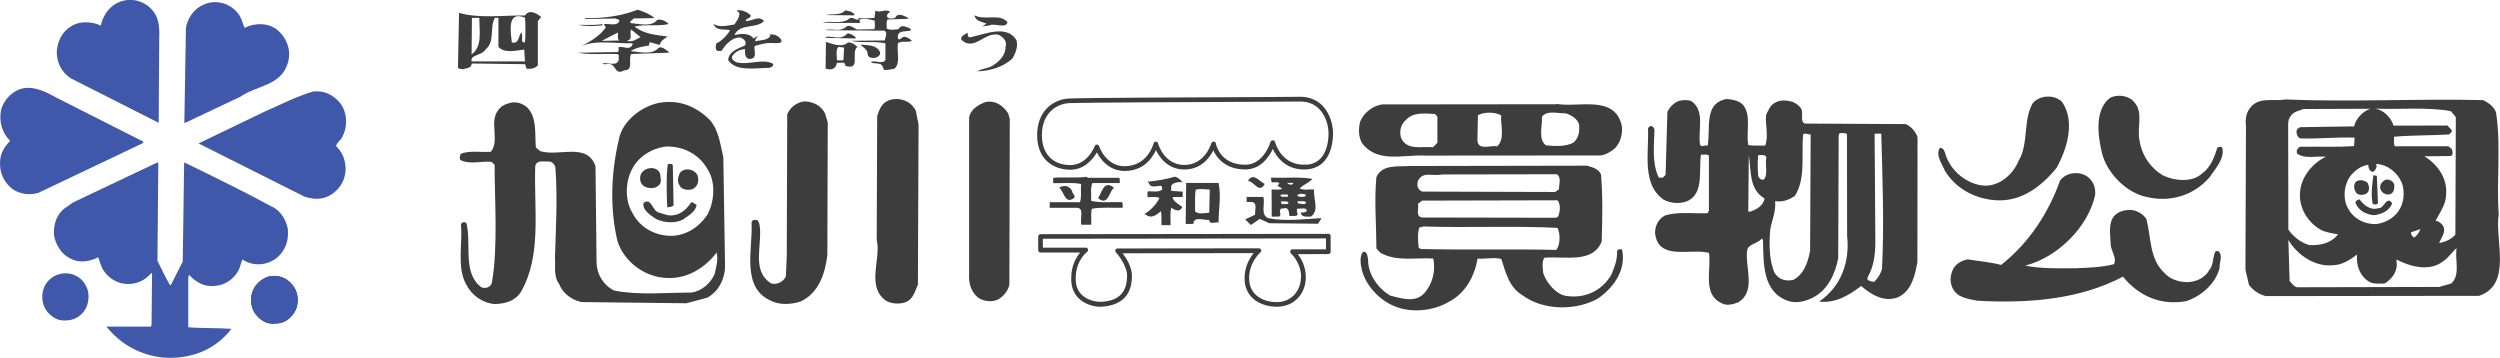 <?xml version="1.0" encoding="UTF-8"?><svg id="_レイヤー_1" xmlns="http://www.w3.org/2000/svg" width="376.32" height="53.84" viewBox="0 0 376.32 53.84"><defs><style>.cls-1{fill:#3d3d3d;}.cls-2{fill:#3f58aa;}</style></defs><path class="cls-2" d="m41.03,31.14c1.29.68,2.03,2,2.29,3.29.19,1.71-.34,3.29-1.66,4.39-1.06.84-2.5,1.18-3.9.82-.42-.13-.84-.29-1.24-.58-.29.45-.34,1.11-.6,1.61-.71,1.37-2.11,2.29-3.61,2.37-1.53.18-2.79-.53-3.84-1.66l-.13.4v7.48c2.05.18,4.42.08,6.5.24-2.5,3.24-6.24,4.63-10.34,4.32-3.32-.37-6.27-1.9-8.48-4.66h6.68l.11-.19.08-7.71-.08-.19c-.95,1.13-2.21,1.71-3.66,1.68-1.45-.05-2.74-.79-3.56-2.03-.42-.61-.52-1.32-.82-2-1.13.63-2.87.92-4.05.24-1.42-.58-2.29-2.05-2.58-3.45-.13-1.53.26-3,1.42-4.03l1.42-1,12.48-5.92c.13.03.21-.16.37-.08l-.13,14.77c.61,1.23,1.18,2.47,1.89,3.66h.13l1.79-3.55.21-14.92c4.45,2.16,8.92,4.34,13.29,6.71"/><path class="cls-2" d="m23.5,2.39c.47.95.53,2.26.47,3.26l-.08,12.71v.13l-13.21-6.69c-1.47-.92-2.18-2.5-2.13-4.11.13-1.5.79-2.95,2.21-3.76,1.26-.82,3.11-.69,4.42-.08.27-1.47,1.32-3,2.79-3.55,2.08-.84,4.5.05,5.53,2.08"/><path class="cls-2" d="m36.16,2.53c.32.53.39,1.13.66,1.66,1.53-.79,3.69-.79,5.03.4,1.39,1.24,2.08,3.16,1.43,5.03-1.03,3.29-4.71,3.26-7.06,4.92l-8.39,3.97-.08-.1.24-14.24c.24-1.4,1.19-2.84,2.56-3.42,2-1,4.5-.19,5.63,1.79"/><path class="cls-2" d="m51.13,15.43c1.13,1.34,1.26,3.58.42,5.11-.16.55-.92.92-.95,1.47,1.37,1.29,1.79,3.4,1.08,5.13-.47,1.24-1.82,2.45-3.11,2.69-.92.21-1.92.05-2.76-.24l-15.92-8,9.95-4.79c2.42-1.05,4.77-2.29,7.32-3.03,1.61-.16,2.95.47,3.97,1.66"/><path class="cls-2" d="m44.34,43.38c.56.87.61,2.31.16,3.27-.55,1.16-1.71,2.1-3,2.02-1.31.24-2.47-.55-3.21-1.66-.58-.95-.66-2.32-.18-3.34.45-1.05,1.55-1.92,2.66-2.11,1.53-.19,2.84.55,3.58,1.82"/><path class="cls-2" d="m44.34,43.38c.56.87.61,2.31.16,3.27-.55,1.16-1.71,2.1-3,2.02-1.31.24-2.47-.55-3.21-1.66-.58-.95-.66-2.32-.18-3.34.45-1.05,1.55-1.92,2.66-2.11,1.53-.19,2.84.55,3.58,1.82"/><path class="cls-2" d="m44.34,43.38c.56.87.61,2.31.16,3.27-.55,1.16-1.71,2.1-3,2.02-1.31.24-2.47-.55-3.21-1.66-.58-.95-.66-2.32-.18-3.34.45-1.05,1.55-1.92,2.66-2.11,1.53-.19,2.84.55,3.58,1.82"/><path class="cls-2" d="m12.89,42.96c.71,1.11.53,2.84-.23,3.87-.87,1.21-2.27,1.6-3.69,1.34-1.13-.29-2.19-1.34-2.47-2.47-.32-1.18-.08-2.47.71-3.37.97-1.11,2.53-1.45,3.84-1,.77.32,1.48.84,1.84,1.63"/><path class="cls-2" d="m8.31,14.61l13.32,6.74h.02l-.24.24-15.66,7.45c-1.39.39-2.95.16-4.03-.71C.47,27.27-.11,25.82.02,24.24c.05-1.21.69-2.21,1.5-3.03-1.21-1.24-1.69-2.87-1.37-4.61.29-1.16,1.13-2.29,2.24-2.9,1.97-1.11,4.21-.05,5.92.9"/><path class="cls-1" d="m92.8,8.14c.52-.04.28.51.34.85-.23,1.07-1.74.38-2.45.55.2.2.47.11.66.11,1.55-.28.99,1.83,2.64.93,1.46,0,.51-1.7,1.03-2.45l5.63-.2v-.14c-.48-.29-.94-.85-1.51-.6-.98,1.16-2.91.6-4.21.51.83-.54,1.77-.7,2.75-.84l.11-.52,1.53.43c.1-.62.76-1,1.19-1.27-1.8-.25-3.63-.38-4.99-1.51,1.61-.37,3.62,0,5.12-.37-.42-.47-1.08-.76-1.7-.65-.83,1.16-2.76.6-4.03.5-.14-.42.37-.37.41-.69l3.2-.06c-.62-.57-1.65-.98-2.54-1.26-2.4.94-5.12,1.32-7.86,1.27l-.08.14,4.55-.09c.25.14.66.04.63.42-.35.79-1.51.32-2.32.42l.29.52c-.99,1.4-2.57,2.22-3.71,2.82,2.16-.99,5.2-.39,7.75-.44v.14c-.41,1.03-1.36.25-2.11.43-.05.27.13.59-.16.74l-6,.11c1.84.33,3.91.14,5.83.18m-2.21-1.96c.75-.43,1.65-.86,2.44-1.26.05.4-.15.94.2,1.19l-2.65.07Zm3.81-.07c.99-.09.28-1.19.62-1.64l1.4,1.13c-.34.15-1.35.94-2.02.51"/><path class="cls-1" d="m115.72,10.22c.29-.05.76-.2.65-.62-1.58-.85-3.6.24-5.49-.22-.27-.14-.9-.43-.65-.95.47-.69,1.26-1.03,1.92-1.03-.04.61-.04,1.54.84,1.46,1.08-.1.43-1.42.61-1.93.94-.3,1.92-.56,3.04-.43.39-.04,1.05.09,1-.42-.34-.7-1.18-1.03-1.83-.85l.14.15c-.34.74-1.6.66-2.25.83-.06-.31.19-.5.42-.73-.28,0-.48.23-.7.31-.66-.93-2.06-.69-2.87-.51.8-1.83,3.34-.9,4.45-2.12-.84-.92-1.86.1-2.76,0,.09-.5.84-.33.75-.9-.6-.46-1.23-.83-2.11-.69l.42.41c0,.71-.42,1.19-.75,1.7-.99.15-2.2.52-3.15-.07.39,1.06,1.6.74,2.5.92-.43.8-1.28,1.64-2.09,2.02-.03.33-.24.88.21,1.13.22-.05.51.05.64-.09.62-.98,1.61-2.03,2.82-1.94.37.14,1.04.62.66,1.19-.94.46-2.45.84-2.53,2.21,1.21,1.77,4.01,1.17,6.1,1.17"/><path class="cls-1" d="m128.63,2.18c-.38-.49-.88-.52-1.4-.62-.7.85-2.21.47-2.91.71l4.23.04.09-.12Z"/><path class="cls-1" d="m133.05,10.53c.58.05,1.09-.11,1.6-.19.94-.86.32-2.54.51-3.81.52-.51,1.56,0,2.11-.42-.38-.28-.75-.57-1.16-.57-.38,0-.66.67-.95.25-.18-1.46,1.42-.89,2.03-1.27l-.25-.26c-.56-.2-1.27-.68-1.69.12-.57.1-1.32.19-1.79-.1.07-.46-.12-1.03.16-1.35l3.15-.1-.25-.24c-.55-.23-1.36-.74-1.79.11-.32.09-.88.19-1.16-.09-.19-.46.19-.62.42-.84-.75-.52-1.55.27-2.21-.19l-.16,1.13c-.89,0-1.52.14-2.37,0,0,.7-.88-.28-1.36.05-1.03.99-3.11.3-4.04.62,1.82.14,3.76.03,5.63.08l-.14-.52c.88-.19,1.59-.05,2.34.18-.04.42.11.89-.08,1.27l-2.54.05c-.52-.13-.99-.75-1.62-.47-.95.95-2.09.24-3.27.57l8.97.08.24.25c.08.46-.13.8-.19,1.22l-5.08.05c1.42.38,3.43,0,5.17.38v2.51c-.46.67-1.36.05-2.11.26v.17s1.28.15,1.28.15c.37.18.55.56.59.94"/><path class="cls-1" d="m71.01,9.56l8.03.1.23.7c.66.05,1.32-.09,1.69-.52V3.18s.5-.63.5-.63c-.64-.5-1.77-1.24-2.43-.22-3.25-.04-7.05.48-9.93-.4l-.16,8.08c-.05.48.47.28.69.43.48-.19,1.33-.1,1.37-.86m8.03-6.92c.09,1.19.09,2.55,0,3.72-.15.04-.51-.04-.43-.33-.04-.37.05-.85-.09-1.18-.48.43-.33,1.83-1.47,1.51-.09-1.23-.89-4.89,1.98-3.72m-7.98.03h1.12c-.04,1.87.52,4.27-1.17,5.5l.05-5.5Zm2.07,4.73c1.45-1.18.55-3.33,1.39-4.74h.53s0,4.36,0,4.36c.83,1.03,2.67.57,3.88.42l.11,1.78h-8.03c-.23-1.06,1.55-.83,2.12-1.82"/><path class="cls-1" d="m148.51,3.55l-.66.42,1.07-.14c.81-.43,2.5.57,2.74-.5-1.22-1.38-3.43-.19-4.98-1.03.18.93,1.18.98,1.84,1.26"/><path class="cls-1" d="m90.69,3.82v-.19c-1.18.19-2.44.11-3.63.11,1.09.26,2.7.19,3.63.08"/><path class="cls-1" d="m145.97,5.63c-.44-.11-.23-.56-.34-.71-.33.28-1.03.43-.94,1.04,1.94,1.86,3.44-1.18,5.61-.73.64.29,1.35.95,1.07,1.8,0,1.17-.8,2.11-1.74,2.71-.75.58-1.96.58-2.49,1,1.98-.09,3.8-.62,5.26-1.93.46-.8.89-1.81.6-2.78-1.49-2.43-4.92-.8-7.03-.4"/><path class="cls-1" d="m128.83,5.65c-.38-.35-.8-.62-1.26-.62-1,1.13-2.21.33-3.29.52v.15s4.45.09,4.45.09l.1-.13Z"/><path class="cls-1" d="m127.65,6.39c-.94.86-2.35.19-3.33-.08l-.04,4.03.48.09c.7.1,1.16-.37,1.21-.98.42.08,1.32-.29,1.27.46,2.45.75.75-2.06,1.83-2.86-.42-.34-.84-.7-1.41-.66m-.71,2.69h-.97c.03-.66-.25-1.55.23-2.02l.85.1-.1,1.93Z"/><path class="cls-1" d="m131.92,8.65c.29-.14.69-.42.53-.85-.53-1.08-1.89-.98-2.95-1.08.27.28,1.16.75,1.11,1.46.05.56.85.64,1.32.47"/><path class="cls-1" d="m133.63,15.17c-.95.43-1.31,1.42-1.59,2.3l-.07,18.65c.7,2.86-1.64,6.95,1.38,9.14.84.48,2.02.56,2.95.23,1.16-.41,1.4-1.63,1.87-2.63l.1-24.13-.42-2.07c-.81-1.65-2.78-2.11-4.22-1.5"/><path class="cls-1" d="m120.95,15.29c-1.08.15-2.03.9-2.45,1.92l-.07,21.33-.13,3.06c-.37.83-1.36,1.3-2.2,1.07-3.14-1.93-1.22-5.97-1.79-8.98l-.24-.52c-.34-.14-.94-.13-.94.38.23,3.8-1.67,9.77,2.97,11.74,1.31.66,3.05.55,4.43.08,2.7-1.23,3.69-4.24,4.01-6.96l.06-19.96-.4-1.37c-.62-1.26-1.9-1.82-3.26-1.82"/><path class="cls-1" d="m106.86,18.07c-2.03-2.02-4.51-3.08-7.48-2.62-2.67.46-5.68,2.68-6.21,5.49-1.18,4.94-1.41,10.34-.23,15.32.98,3.15,4.14,5.48,7.42,5.58,3.11.18,5.81-1.57,7.51-3.82.28,1.04-.08,2.26-.32,3.29-.65,1.42-1.97,2.5-3.46,2.73-3.81,0-8.04.43-11.66-.31-1.6-.79-2.59-2.44-2.63-4.17l-.16-14.52c-1.23-3.67-5.49-1.41-8.32-2.29l-.66-.56c-.18-2.07.22-4.56-1.38-6.1-.66-.47-1.35-.79-2.3-.65-.75.18-1.51.42-2.01,1.17-1.37,1.79.29,4.56-1.08,6.24-1.55.11-3.3-.25-4.56.33-.08.29-.24.76.05.95,1.47.66,3.04.09,4.59.23l.48.43c0,5.34.53,12.43-.4,17.7-.1.7-.93,1.04-1.6.75-2.86-2.16-1.46-6.43-2.23-9.63-.22-.28-.68-.19-.84.14.3,2.87-.69,6.63.86,9.17.8,1.59,2.5,2.72,4.23,2.85,1.57-.05,3.01-.42,3.91-1.78,3.22-5.5,1.96-12.45,2.19-19.02.27-.94,1.25-.61,2.01-.66.55,0,.9.41,1.02.88.35,4.7.07,8.98-.06,13.52.09,1.28-.24,2.98.63,4.01.45,1.41,1.96,2.48,3.38,2.75l15.77.18,3.15-.84c1.78-.99,2.67-2.93,2.67-4.76l-.26-16.4c-.47-1.96-.66-3.99-2.02-5.58m-.4,14.28c-1.26,1.87-3.19,3.11-5.41,3.15-2.49,0-4.78-1.26-5.92-3.57-1.03-1.73-1-4.41-.1-6.24.94-2.07,3.05-3.37,5.21-3.63,2.54-.09,5.03,1.13,6.3,3.48,1.23,1.92,1,4.87-.08,6.81"/><path class="cls-1" d="m148.38,15.35c-1.07.36-2.3,1.11-2.5,2.34v23.48c-.09,1.43.23,2.63,1.29,3.59.79.59,2.14.79,3.09.31.8-.47,1.5-1.32,1.68-2.21l.06-24.93-.23-.84c-.75-1.19-1.95-2.03-3.39-1.73"/><path class="cls-1" d="m101.39,30.94l-.11-5.92c.03-.46-.47-.33-.76-.33-.26,2.08-.17,4.28-.08,6.5.38.02.65-.06.95-.25"/><path class="cls-1" d="m99.26,27.81c.39-.52.15-1.08.09-1.7-.5-1.23-2.44-.97-2.91.19-.23.71,0,1.55.7,1.83.67.29,1.6.29,2.12-.33"/><path class="cls-1" d="m102.35,26.01c-.27.53-.45,1.28-.11,1.79.26.74,1.21.88,1.92.7.85-.33,1.12-1.28.85-2.07-.44-1-1.93-1.28-2.65-.43"/><path class="cls-1" d="m100.36,32.35l-1.08-.32c-1.14-.19-1.14-2.35-2.4-1.5-.28,1.03,1.03,1.88,1.88,2.44,1.17.56,2.87.7,4.04.08.76-.55,1.92-1.16,2.06-2.21-.28-.16-.5-.35-.79-.42-.81,1.28-2.07,2.28-3.71,1.94"/><path class="cls-1" d="m158.02,31.28h4.04c1.21-.04.46,1.68.71,2.55h1.49c.05-.81-.09-1.65.09-2.41,1.46-.27,3.2-.1,4.65-.15-.04-.28.06-.59-.1-.84-1.54-.05-3.19.14-4.65-.19.05-.99-.14-1.78.17-2.68h4.15c-.04-.28.04-.58-.1-.8h-4.74s-.15-.14-.15-.14c-1.54.2-3.47,0-5.05.15v.8c1.35.05,2.9-.15,4.21.13-.1.9.11,1.93-.18,2.74h-4.55s0,.82,0,.82Z"/><path class="cls-1" d="m172.2,32.25h.2c.85.75,1.65.15,2.35-.47.14.65.04,1.5.1,2.11h1.35c.05-.89-.14-1.86.14-2.63.52.43,1.27.7,1.64-.09-.46-.38-1.5-.9-1.45-1.52h1.5s0-.8,0-.8l-1.73-.12v-.76c.26-.47.98-.62,1.68-.53-.25-.38-.66-.74-1.13-.84-1.3.38-2.76.62-4.13.76l.24.23c.23.76,1.13.39,1.64.38.34-.06.34.32.34.57-.56.48-1.5.19-2.21.28v.85c.63.05,1.28-.15,1.8.14-.48.99-1.36,1.88-2.31,2.44"/><path class="cls-1" d="m190.38,27.68c-.76-.32-1.79-1.83-2.53-.43.88-.04,1.68,2.02,2.53.43"/><path class="cls-1" d="m191.31,26.75l.1.7c.39.04.89-.15,1.18.15l-.29.37.71.42c-.42.28-1.08.09-1.6.14l.02,4.08h.97c.33.06.42-.42.27-.6-.03-.15-.03-.76.44-.62.88-.32.93.51.98,1.13.43-.05.85.06,1.17-.1.19-.38-.27-.75.09-1.04.48.14,1.28-.28,1.38.39-.25.22-.57.22-.94.22.13.81.98.58,1.55.61,1.3-.93.33-2.62.46-4.08-.71-.05-1.54.15-2.15-.14.51-.6,1.4-.85,1.91-1.45-1.98-.35-4.19-.1-6.25-.19m2.54,2.52v.38c-.39-.09-.85.14-1.13-.19.09-.33.84-.09,1.13-.19m.09,1.37c-.29.19-.69.05-1.04.09l-.09-.41c.38.05.8-.09,1.12.12v.21Zm-.19-3.1h.95c-.15.43-.72.28-.95,0m1.6,3.1v-.35c.43.07.99-.12,1.28.2-.28.48-.79.11-1.28.15m1.17-1.37v.29c-.32.09-.93.18-1.27-.11.33-.41.85-.23,1.27-.19"/><path class="cls-1" d="m182.03,33.11c0,.78.94.26,1.4.39,0-2.19.42-3.8,0-5.96h-4.88s-.07,6.18-.07,6.18l1.16-.02c0-1.21,1.65-.52,2.39-.59m-2.03-4.57c.7-.16,1.37-.05,2.11,0l-.09,3.48c-.65.03-1.79.31-2.13-.24.05-1.07-.08-2.2.1-3.23"/><path class="cls-1" d="m161.73,29.75c.13-.43-.32-.57-.32-.9-.34-.93-1.23-1.03-1.98-.62.75.62.89,2.68,2.3,1.52"/><path class="cls-1" d="m165.29,29.82c1.56,1.37,1.71-1.25,2.46-1.59h-.11c-1.49-1.21-1.78.81-2.35,1.59"/><path class="cls-1" d="m188.27,33.89l1.36-.94,1.41.65,7.37.08.52-.85c-2.64.15-5.46.53-8.03.01-1.26-.57-.38-2.21-.75-3.2h-2.49s0,.77,0,.77h.85c.8.21.34,1.25.43,1.91l-1.5.7.85.85Z"/><path class="cls-1" d="m333.76,22.27c-.47,1.44-.93,2.84-2.3,3.86-1.49,1.37-4.13,1.1-5.82.3-1.98-1.13-3.29-3.2-3.59-5.35-.42-1.98.7-4.19-.89-5.82-.89-.94-2.49-1.08-3.56-.52-2.23,1.75-1.86,5.35-1.28,7.91.58,3.13,3.58,6.29,6.69,6.97,3.57.9,7.17-.14,9.62-2.96.88-1.37,2.3-2.77,1.87-4.47-.22-.13-.57-.13-.75.09"/><path class="cls-1" d="m299.68,30.07c4.13.6,7.41-1.74,9.89-4.8,1.55-2.78,2.86-6.95.84-9.91-1.14-1.18-3.34-1.07-4.43.17-1.49,2.6-.58,6.18-2.14,8.7-.79,1.94-2.67,3.63-4.83,3.72-2.53,0-4.99-1.86-5.93-4.11-.32-.59-.28-1.56-1.07-1.61-.71,1.14.32,2.39.75,3.48,1.55,2.54,4.18,3.99,6.92,4.36"/><path class="cls-1" d="m286.83,18.68l-15.13-.08c-.79-.28-.23-1.46-.51-2.11-.23-.52-.84-.95-1.38-1.17-.84-.21-1.71-.34-2.52.09-.85.38-1.11,1.22-1.45,1.92-.14,1.5.42,3.15-.14,4.59-.87-.03-1.73.05-2.53-.08-.38-2.07.5-4.32-.76-6.02-.62-.65-1.54-.85-2.5-.92-3.49.64-2.39,4.36-2.86,7.03-.43-.18-.89.35-1.16-.18-.3-2.2.79-5.09-1.28-6.52-.56-.24-1.46-.19-2.01,0-.72.32-1.31.95-1.61,1.64l-.27,9.45-.42.42c-.18-.05-.57.15-.67-.15-.98-2.15-.64-4.6-.59-7.03-.02-.24-.26-.66-.58-.57-.19,0-.29.19-.39.33.16,3.73-.97,8.37,2.32,10.71.99.56,2.41.7,3.48.29,2.73-1.1,1.78-4.76,2.18-7.06.39.1.91-.15,1.19.19v8.27s-.19.37-.19.37c-2.09.1-4.45-.27-6.42.35-.98.52-1.5,1.5-1.5,2.63.46,4.27,5.32,2.25,8.12,3,.38,2.52-1.02,6.2,1.85,7.54.75.49,1.83.19,2.53-.09,2.77-1.64,1.04-5.26,1.35-7.72.1-1.13,1.55-1.04,2.21-1.89l.19.21c.09,3.51-.13,7.84,3.83,9.2,1.3.41,2.67,0,3.79-.58,2.19-1.18,3.26-3.58,3.7-5.87l.07-18.5.14-.33c.36.03.85-.1,1.11.17l.02,15.27c.44,4.08-.97,7.7-4.21,9.92,2.53.27,4.46-.95,6.33-2.35,1.52,1.31,3.43,2.48,5.51,1.71,2.07-.93,2.57-3.27,2.95-5.29l.02-18.83c-.25-.8-1.03-1.68-1.83-1.97m-23.53,13.22l-.12-.1.08-8.45c.39,2.34-.02,5.15,2.37,6.53-.15,1.08-1.32,1.78-2.32,2.02m2.21-4.85c-.37.1-.76-.22-.84-.55-.11-1.13-.11-2.02,0-3.14.51.03,1.45-.2,1.17.7-.09,1.08.29,2.3-.33,2.99m6.98,10.66c-.33,1.69-.85,3.52-2.53,4.42-1.08.27-2.16,0-2.82-1.03-.85-1.88-.83-4.37-.67-6.49.24-1.46.9-2.72.74-4.32,1.19.19,2.11-.23,2.95-.76,1.7-2.58.98-6.15,1.26-9.3.38-.28.73.09,1.14,0l-.08,17.47Zm10.81,2.8c-.19.69-.61,1.37-1.17,1.93-.42-.05-1.28-.15-.96-.75.88-1.55,1.13-3.34,1.13-5.27l-.11-16.29h1c.18,6.85.46,13.41.11,20.37"/><path class="cls-1" d="m376.13,32.28c-.37-5.23.37-10.16-.4-15.33-.28-.89-1.13-1.46-1.93-1.88-10.14-.25-19.52.32-29.84-.1-1.82.34-4.02-.5-5.33,1.37-.55.71-.66,1.74-.55,2.59l-.08,21.64.53,2.31c.64.85,1.53,1.44,2.53,1.69l32.12-.04c5.02-1.75,2.34-8.32,2.94-12.26m-7.21-15.55l.76.9-.07,17.7c-.66.75-1.51,1.08-2.44,1.27.32-.85,1.17-1.79.51-2.72-.33-.35-.6-.57-1.05-.64.62-1.21,1.6-2.47,1.59-4.01.2-2.4-1.31-4.51-3.28-5.69l3.98-.05c.43-.18.26-.76.16-1.04l-.52-.42h-8.04c-.26-.35-.08-.92-.15-1.44,2.69-.23,5.51-.18,8.29-.34.18-.22.64-.43.32-.75l-.57-.6-8.11.02c-.35-1.24-1.56-2.4-2.79-2.56,3.81.16,7.81-.28,11.42.38m-4.61,17.76c-.1.43-.54,1.08-.95,1.27-.25-.23-.49-.47-.43-.79l1.38-.48Zm-6.55-9.38l-.09-.43c1.74.07,3.23,1.31,3.89,2.87.48,1.41.29,3.15-.59,4.32-.81,1.09-1.98,1.65-3.2,1.85-1.83.09-3.58-.79-4.43-2.54-.75-1.54-.47-3.79.79-5.07.67-.7,1.45-1.17,2.35-1.31.05.47.1.84.61,1.07.39-.04.52-.47.66-.75m-13.31-6.6c0-.75.57-1.5,1.27-1.75l1.03-.36,10.06-.04c-1.08.35-2.2,1.47-2.44,2.65l-8.12.12c-.27.13-.53.32-.56.63,0,.44.18.95.64,1.07,2.79.07,5.35-.22,8.12-.12l-.09,1.26c-2.43.2-5.39.06-8.12.11-.41.19-.66.71-.41,1.07,1.26.8,2.76.29,4.31.43-1.98.89-3.75,3.05-3.9,5.26-.27,2.41,1.2,4.76,3.31,5.84.74.32,1.59.42,2.39.59-.97,1.28-2.62,1.7-4.32,1.61-1.21-.33-2.44-1.27-3.15-2.34l-.03-16.02Zm24.55,24.15l-1.82.52-21.15.05c-.52.13-1.03-.54-1.37-.95l-.19-6.17c1.38,2.31,4.04,4.09,6.73,3.8,1.4-.04,2.53-.8,3.61-1.6-.15,1.59.38,3.25,1.89,4.13.66.33,1.46.23,2.25.23,1.21-.72,2.06-1.98,1.79-3.4v-.22c2.06,1.08,5.02,1.9,7.1.22.78-.52,1.29-1.41,1.95-1.92-.28,1.78.61,4.04-.8,5.31"/><path class="cls-1" d="m214.69,23.42l25.65-.02c1.04.13,1.97-.43,2.78-1.1.82-.93,1.15-2.07,1.01-3.37-1.07-4.72-6.53-2.69-9.82-3.29l-.08.05-26.12.03c-1.45.15-2.91,1.3-3.38,2.65-.27,1.02-.24,2.35.34,3.24,2.4,3.04,6.28,1.59,9.61,1.82m17.43-5.85c.74-1.04,2.44-.48,3.56-.52.79.22,1.79.8,2.03,1.69.09,1.07-.04,2.01-.85,2.71-1.16.66-2.77.53-4.14.42-1.22-.89-.51-3.04-.6-4.31m-9.65-.21c.87-.53,2.54-.53,3.5-.01-.09,1.5.62,3.62-.61,4.69-.84-.27-2.76.71-2.96-.84l.08-3.84Zm-10.79.66c1.08-1.17,2.87-.95,4.37-.85l.33.42v3.9s-.66.67-.66.67c-1.75-.16-4.04.56-4.84-1.5-.24-.98,0-1.97.79-2.63"/><path class="cls-1" d="m243.42,37.76c.05,1.35-.39,2.43-.86,3.57-1.4,2.45-4.01,3.66-6.84,3.21-1.55-.28-2.91-1.97-3.4-3.37-.1-.76-.26-1.75.14-2.37,3.01-.28,7.28.93,8.64-2.44.1-3.43.18-6.73-.1-10.1-.39-.89-1.32-1.07-2.11-1.32-9.16.02-17.35.03-26.64.05-1.84.13-4.22-.29-5.07,1.69-.33,3.6,0,7.13.01,10.72l.52.59c2.4,1.46,5.31.75,8.04.93.38,1.84-.1,3.81-1.37,5.23-1.36,1.49-3.51.75-5.16.33-1.82-1.13-3.33-3.19-3.29-5.49-.1-.42-.1-1.16-.74-1.08-.58.62-.39,1.91-.19,2.72.57,2.36,2.73,4.65,5.03,5.51,2.49,1.02,5.87.64,8.09-.73,2.47-1.25,3.88-3.9,4.29-6.49,1.38.1,2.4-.23,3.58.06.66,2,1.12,4.21,3.19,5.47,3.11,2.3,7.99,2.35,11.32.51,2.53-1.75,4.31-4.42,3.66-7.42-.29,0-.61-.1-.75.24m-29.89-10.68c.74-1.35,2.25-.52,3.57-.84l17.24-.03c.75.41.34,1.56.34,2.26l-.58.41-19.95-.06c-.8-.19-.95-1.18-.62-1.75m-.1,3.62l.63-.51,20.39-.05c.55.63.37,1.7.13,2.41l-.3.22-20.21-.04c-1.08-.16-.4-1.47-.63-2.04m.4,6.77l-.28-.2c-.1-.94-.2-2.11.09-3.01l.66-.17c6.9.22,13.42-.12,20.15.21.42.88.46,2.44-.18,3.32-6.35-.17-13.92.03-20.44-.14"/><path class="cls-1" d="m333.44,37.92c-.37.84-.23,1.92-.85,2.68-.69,1.27-1.96,1.78-3.22,1.87-1.45,0-2.73-.41-3.72-1.54-2.11-2.1-1.84-5.21-2.55-7.94-.52-.8-1.4-1.31-2.35-1.4-.85,0-1.83.19-2.48.89-.94,1.08-.61,2.78-.56,4.18,0,1.09.98,2.11.51,3.1-1.82.49-3.8.53-5.77.62-2.48,0-5.2.1-7.6-.4,4.82-1.2,9.52-5.81,10.54-10.69.05-1.04-.23-1.92-1.07-2.62-1.17-.95-3.29-.8-4.23.52-1.68,4.74-4.58,9.3-8.86,12.69-1.64-.43-3.38-.57-5.07-.84-.83.19-1.63.57-2.11,1.37-.47.9-.6,1.92-.17,2.87.7,1.59,2.39,1.69,3.8,1.99,7.8.43,15.5-.24,21.88-3.63,2.45,2.99,5.73,4.35,9.49,3.7,2.25-.71,4.55-2.68,5.07-5.08-.05-.8.53-1.77-.18-2.45-.14,0-.38-.1-.48.11"/><path class="cls-1" d="m357.95,30.61l-.17-4.14-.52-.1c-.15,1.37-.42,2.92-.1,4.32.25.15.63.11.8-.09"/><path class="cls-1" d="m359.79,29.24c.61-.28.66-.91.61-1.5-.29-.67-1.17-.93-1.58-.52-.44.33-.71.85-.44,1.37.23.51.8.79,1.42.65"/><path class="cls-1" d="m356.31,29.06c.42-.42.34-.98.1-1.51-.43-.42-1.27-.61-1.8-.18-.42.52-.27,1.36.2,1.78.42.28,1.13.23,1.5-.1"/><path class="cls-1" d="m355.15,30c-.24.1-.62.2-.58.52.39,1.17,1.62,1.78,2.77,1.87,1.14-.1,2.41-.71,2.74-1.8-.85-1.21-1.18.85-2.08.75-1.22.38-2.2-.5-2.85-1.35"/><path class="cls-1" d="m195.64,14.57l-5.79.04c-9.41.04-26.91.11-28.93.22-2.38.11-4.81,1.87-4.8,5.52,0,3.72,2.49,5.12,4.82,5.2,2.3.07,3.6-1.64,4.17-2.62.52,1.03,1.83,2.85,4.28,2.8,2.79-.04,4.06-1.95,4.61-3.13.56,1.13,1.8,2.92,4.31,2.91,2.49,0,3.77-1.77,4.33-2.87.52,1.12,1.79,2.84,4.79,2.87,2.36,0,3.62-1.93,4.16-3.09.57,1.2,2,3.27,5.09,3.08,3.7-.25,3.98-4.21,3.98-5.43s-.43-3.02-1.64-4.21c-.87-.87-2.01-1.3-3.39-1.3m.99,10.22c-3.7.24-4.65-3.25-4.69-3.4-.04-.17-.17-.26-.34-.26-.15-.01-.3.09-.35.25,0,.04-1.01,3.45-3.82,3.43-3.81-.03-4.38-3.08-4.4-3.21-.03-.17-.17-.28-.32-.28-.16,0-.31.09-.37.26-.03.12-.97,3.24-4.03,3.26-3.06,0-3.94-3.11-3.99-3.26-.03-.15-.18-.26-.32-.26-.16,0-.31.11-.34.26-.05.14-.87,3.38-4.29,3.45-2.85.05-3.88-2.89-3.91-3.02-.05-.14-.19-.24-.33-.24s-.28.09-.33.23c-.05.12-1.14,2.94-3.82,2.86-2.58-.08-4.13-1.76-4.14-4.5,0-3.2,2.08-4.73,4.15-4.83,1.99-.09,19.49-.16,28.89-.2l5.79-.04c1.19,0,2.16.36,2.88,1.09,1.07,1.06,1.44,2.64,1.44,3.72s-.23,4.51-3.34,4.71"/><path class="cls-1" d="m199.95,35.2l-43.32.05c-.19,0-.35.16-.35.35v2.06c0,.2.16.36.35.35,0,0,4.67,0,5.97,0-.59.71-1.36,1.97-1.35,3.87,0,.23,0,.45.03.67.25,2.74,2.93,3.77,4.73,3.61,4.25-.36,4.34-3.48,4.38-4.52v-.1c0-1.34-.84-2.68-1.4-3.41,1.32,0,18.27-.03,19.73-.03-.58.7-1.38,1.98-1.38,3.81,0,2.94,2.46,4.27,4.89,4.26,2.46,0,4.27-1.81,4.33-4.33v-.12c0-1.61-.69-2.79-1.21-3.46,1.15-.02,4.6-.02,4.6-.02.19,0,.35-.14.35-.35v-2.36c0-.19-.16-.35-.35-.35m-.34,2.35h-5.06c-.16,0-.28.09-.32.23-.02.05-.02.07-.02.12,0,.1.04.2.11.27.02.01,1.53,1.35,1.53,3.55,0,.03,0,.07-.02.11-.03,1.81-1.3,3.65-3.62,3.67-1.93,0-4.18-.95-4.18-3.58-.02-2.44,1.68-3.88,1.69-3.9.13-.1.16-.24.11-.4-.05-.13-.18-.22-.32-.22l-21.27.02c-.15,0-.27.07-.33.21-.05.13-.03.28.06.37.03.02,1.74,1.91,1.69,3.63-.06,1.64-.53,3.56-3.72,3.82-1.2.1-3.75-.49-3.99-2.95-.27-3.06,1.61-4.5,1.7-4.57.12-.08.17-.25.12-.39-.05-.15-.19-.24-.32-.24,0,0-5.85,0-6.47,0v-1.34c.67,0,41.92-.05,42.61-.05,0,.42.02,1.21.02,1.64"/></svg>
